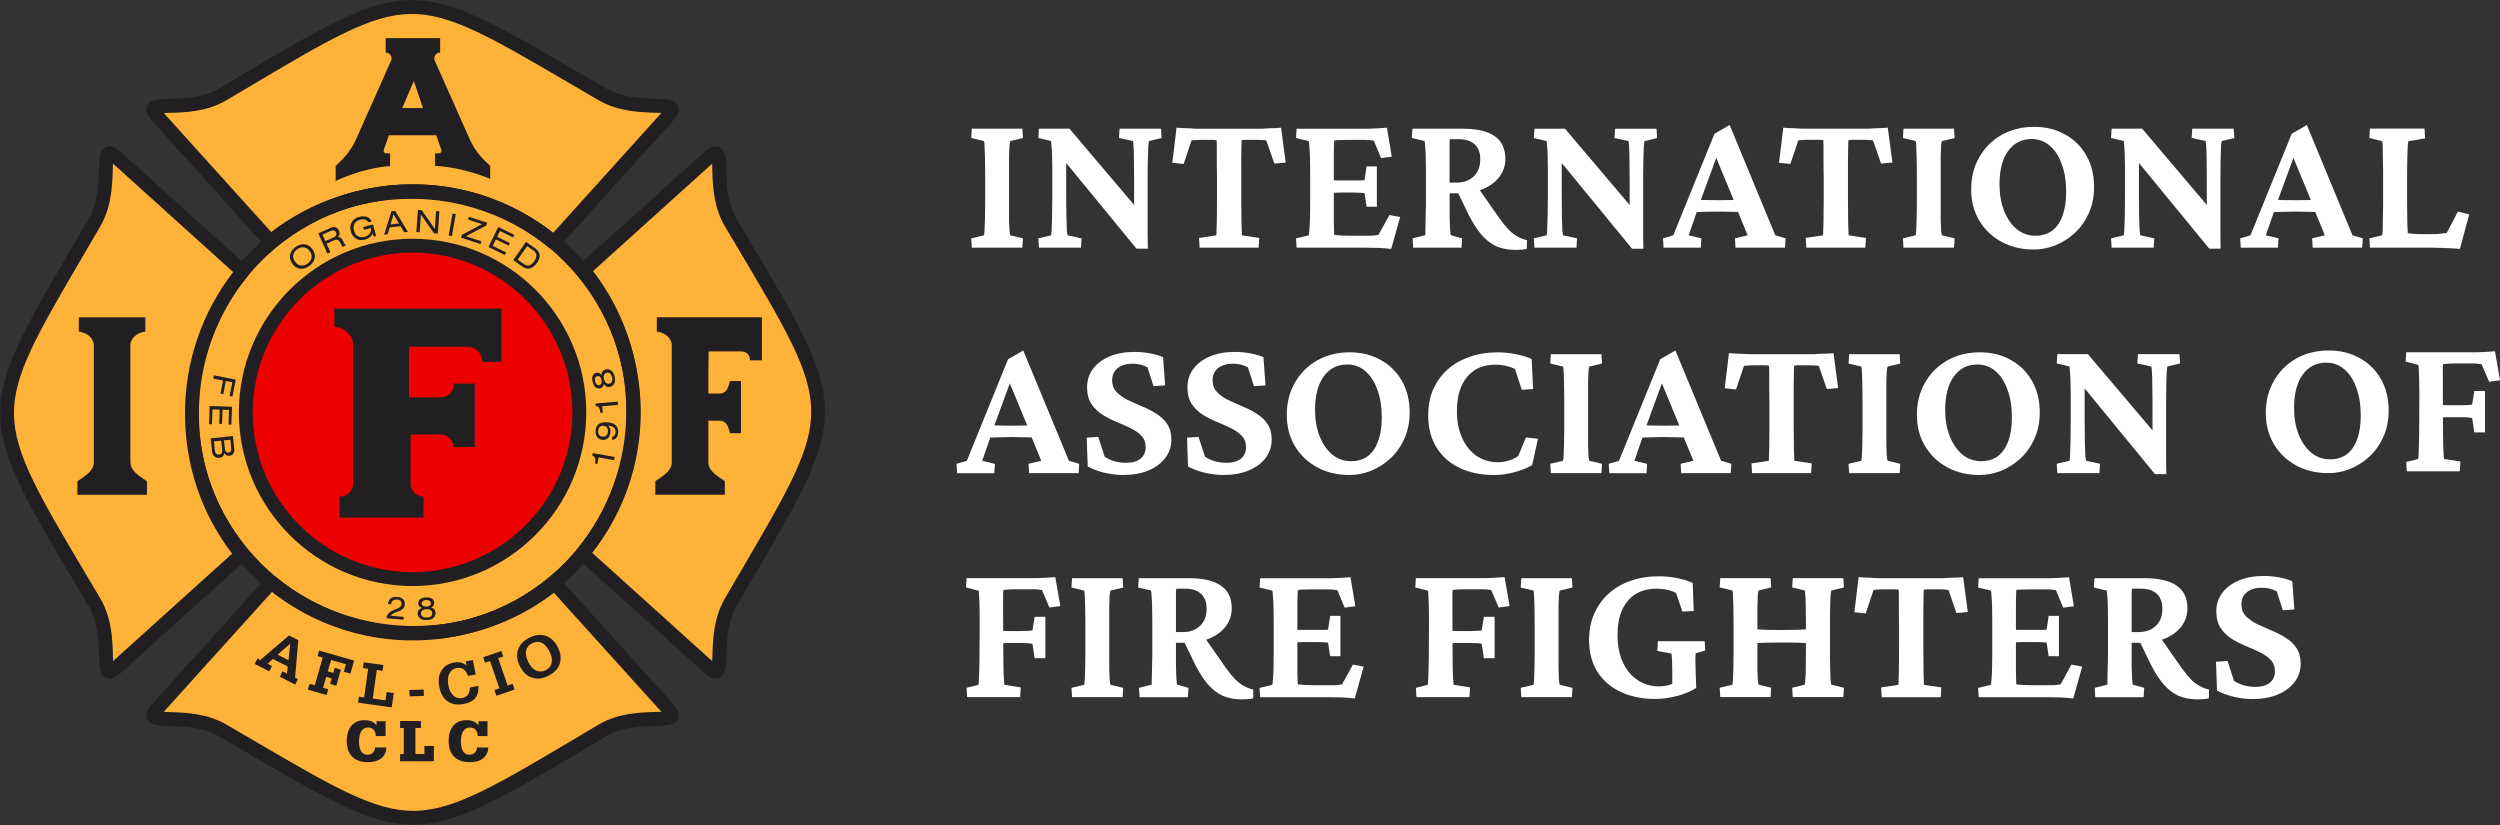 <?xml version="1.0" encoding="UTF-8"?> <svg xmlns="http://www.w3.org/2000/svg" width="100%" viewBox="0 0 200 66" fill="none" aria-hidden="true"><rect x="0" y="0" width="200" height="66" fill="#333333" stroke="none"/><g id="Logo"><g id="Logo_2"><g id="Wordmark"><g id="OF"><path id="Vector" d="M195.424 29.707V29.349C195.437 29.252 195.442 29.182 195.442 29.139C195.562 29.116 195.711 29.102 195.896 29.091C196.078 29.081 196.258 29.074 196.43 29.074H197.852C197.972 29.074 198.082 29.079 198.192 29.091C198.309 29.102 198.421 29.119 198.529 29.139L199.127 30.534L200.001 30.421L199.599 28.1C199.404 28.11 199.172 28.128 198.903 28.15C198.643 28.16 198.381 28.173 198.112 28.183H192.5L192.452 28.929L193.47 29.189C193.483 29.222 193.49 29.339 193.503 29.547C193.515 29.752 193.523 30.028 193.535 30.373C193.545 30.709 193.55 31.097 193.55 31.542L193.535 34.284C193.535 34.737 193.53 35.142 193.518 35.501C193.505 35.846 193.498 36.129 193.485 36.344C193.473 36.549 193.466 36.675 193.453 36.717L192.497 36.96L192.547 37.706H196.782L196.832 36.927L195.524 36.717C195.512 36.675 195.504 36.559 195.492 36.377C195.479 36.194 195.472 35.966 195.459 35.696C195.449 35.415 195.444 35.117 195.444 34.804L195.437 33.388C195.562 33.38 195.694 33.375 195.831 33.375H196.897C197.081 33.375 197.241 33.38 197.381 33.39C197.533 33.4 197.663 33.417 197.77 33.44L197.947 34.592H198.803V31.282H197.947L197.77 32.369C197.705 32.379 197.598 32.391 197.446 32.401C197.293 32.411 197.114 32.416 196.897 32.416H195.831C195.694 32.416 195.562 32.411 195.432 32.404L195.427 31.167V29.707H195.424Z" fill="white"></path><path id="Vector_2" d="M188.782 28.654C188.07 28.243 187.239 28.038 186.291 28.038C185.343 28.038 184.455 28.253 183.689 28.686C182.935 29.119 182.344 29.713 181.912 30.471C181.478 31.217 181.266 32.071 181.266 33.035C181.266 33.999 181.48 34.807 181.912 35.533C182.344 36.257 182.935 36.825 183.689 37.236C184.442 37.646 185.306 37.852 186.276 37.852C186.85 37.852 187.414 37.744 187.973 37.526C188.545 37.298 189.064 36.975 189.525 36.552C189.999 36.119 190.376 35.596 190.658 34.977C190.95 34.349 191.092 33.636 191.092 32.837C191.092 31.886 190.888 31.052 190.481 30.338C190.072 29.613 189.505 29.052 188.784 28.651L188.782 28.654ZM188.57 35.143C188.387 35.661 188.113 36.062 187.746 36.342C187.379 36.612 186.933 36.748 186.404 36.748C185.842 36.748 185.346 36.575 184.916 36.229C184.485 35.874 184.145 35.386 183.898 34.77C183.649 34.154 183.526 33.44 183.526 32.629C183.526 31.505 183.753 30.624 184.205 29.985C184.669 29.337 185.298 29.012 186.097 29.012C186.658 29.012 187.142 29.189 187.551 29.547C187.961 29.893 188.278 30.386 188.505 31.024C188.742 31.653 188.861 32.391 188.861 33.248C188.861 33.984 188.767 34.614 188.57 35.145V35.143Z" fill="white"></path></g><g id="International"><path id="Vector_3" d="M122.158 19.215C121.889 19.15 121.636 19.053 121.399 18.923C121.162 18.792 120.93 18.615 120.703 18.387C120.476 18.149 120.234 17.851 119.977 17.496L118.383 15.215C118.477 15.182 118.575 15.15 118.667 15.112C119.216 14.874 119.648 14.549 119.96 14.138C120.272 13.718 120.429 13.24 120.429 12.711C120.429 11.89 120.142 11.284 119.573 10.894C119.001 10.493 118.133 10.293 116.97 10.293H112.993L112.945 11.039L113.963 11.282C113.986 11.325 114.001 11.455 114.011 11.67C114.033 11.885 114.048 12.173 114.058 12.529C114.068 12.887 114.076 13.297 114.076 13.76V16.357C114.076 16.584 114.071 16.827 114.058 17.087C114.058 17.335 114.053 17.581 114.043 17.819C114.043 18.056 114.038 18.267 114.028 18.452V18.81L113.01 19.07L113.057 19.816H116.923L116.97 19.07L116.049 18.81C116.039 18.702 116.022 18.524 116.002 18.274C115.992 18.014 115.98 17.718 115.97 17.383V15.468H116.661L117.504 17.203C117.839 17.864 118.183 18.397 118.54 18.807C118.907 19.218 119.306 19.521 119.735 19.716C120.177 19.899 120.678 19.992 121.24 19.992C121.389 19.992 121.542 19.987 121.691 19.974C121.844 19.964 121.993 19.942 122.143 19.909L122.161 19.213L122.158 19.215ZM116.531 14.609H115.965V11.364C115.975 11.247 115.987 11.169 115.997 11.137H116.726C117.275 11.137 117.696 11.277 117.986 11.557C118.278 11.828 118.422 12.228 118.422 12.757C118.422 13.32 118.25 13.768 117.906 14.103C117.562 14.439 117.102 14.607 116.531 14.607V14.609Z" fill="white"></path><path id="Vector_4" d="M139.046 16.957L139.812 18.825L138.794 19.068L138.841 19.814H142.802L142.849 19.068L142.025 18.825L138.372 10L137.16 10.698L133.861 18.825L133.037 19.068L133.087 19.814H136.062L136.111 19.068L135.093 18.825L135.737 16.967C135.952 16.96 136.171 16.95 136.403 16.942C136.705 16.932 137.05 16.925 137.439 16.925C137.828 16.925 138.173 16.93 138.475 16.942C138.679 16.95 138.869 16.952 139.049 16.955L139.046 16.957ZM136.289 16.003C136.214 15.998 136.139 15.993 136.069 15.988L137.299 12.629L138.692 15.993C138.649 15.996 138.612 15.998 138.567 16.001C138.265 16.011 137.888 16.016 137.434 16.016C136.98 16.016 136.588 16.011 136.286 16.001L136.289 16.003Z" fill="white"></path><path id="Vector_5" d="M123.808 17.318C123.798 17.751 123.785 18.096 123.775 18.357C123.765 18.605 123.748 18.762 123.725 18.827L122.707 19.07L122.755 19.816H126.118L126.166 19.07L125.05 18.827C125.028 18.762 125.008 18.612 124.985 18.374C124.975 18.126 124.963 17.786 124.953 17.353C124.943 16.92 124.938 16.401 124.938 15.796V13.039L130.565 19.899H131.471C131.471 19.521 131.466 19.143 131.453 18.765V14.173C131.453 13.61 131.458 13.124 131.471 12.714C131.481 12.293 131.493 11.963 131.503 11.725C131.526 11.477 131.541 11.329 131.553 11.287L132.571 11.044L132.521 10.298H129.208L129.16 11.044L130.276 11.287C130.298 11.329 130.313 11.477 130.323 11.725C130.345 11.963 130.355 12.293 130.355 12.714C130.365 13.124 130.373 13.613 130.373 14.173V16.399L125.2 10.298H122.76L122.712 11.044L123.73 11.287C123.74 11.329 123.753 11.45 123.763 11.645C123.785 11.84 123.8 12.093 123.813 12.406C123.823 12.709 123.828 13.049 123.828 13.427V15.796C123.828 16.369 123.823 16.877 123.813 17.32L123.808 17.318Z" fill="white"></path><path id="Vector_6" d="M78.796 17.561C78.786 17.919 78.774 18.204 78.764 18.419C78.754 18.635 78.736 18.77 78.716 18.825L77.698 19.068L77.746 19.814H81.788L81.838 19.068L80.82 18.825C80.798 18.77 80.778 18.635 80.755 18.419C80.745 18.204 80.733 17.921 80.723 17.576V12.531C80.733 12.173 80.745 11.888 80.755 11.672C80.778 11.457 80.798 11.327 80.82 11.284L81.838 11.041L81.788 10.295H77.746L77.698 11.041L78.716 11.284C78.739 11.317 78.754 11.447 78.764 11.672C78.774 11.888 78.786 12.176 78.796 12.531C78.806 12.889 78.814 13.3 78.814 13.763V16.359C78.814 16.802 78.809 17.203 78.796 17.558V17.561Z" fill="white"></path><path id="Vector_7" d="M143.856 11.234C143.975 11.212 144.093 11.202 144.212 11.202C144.33 11.192 144.449 11.184 144.569 11.184H145.522C145.662 11.184 145.777 11.194 145.862 11.217C145.872 11.292 145.879 11.492 145.879 11.818V12.984C145.889 13.427 145.897 13.876 145.897 14.331V16.066C145.897 16.695 145.892 17.255 145.879 17.753C145.869 18.252 145.857 18.607 145.847 18.825L144.457 19.035L144.504 19.814H149.226L149.275 19.035L147.886 18.825C147.876 18.61 147.863 18.252 147.853 17.753C147.843 17.255 147.838 16.695 147.838 16.066V12.984C147.848 12.531 147.853 12.141 147.853 11.818C147.863 11.492 147.868 11.294 147.868 11.217C147.955 11.194 148.068 11.184 148.207 11.184H149.146C149.265 11.184 149.378 11.189 149.485 11.202C149.605 11.202 149.722 11.212 149.842 11.234L150.488 13.084L151.394 13.004L151.022 10.213C150.902 10.223 150.758 10.236 150.585 10.245C150.413 10.245 150.231 10.251 150.036 10.263C149.842 10.273 149.655 10.286 149.47 10.296H144.215C144.033 10.286 143.843 10.273 143.648 10.263C143.454 10.253 143.272 10.245 143.099 10.245C142.927 10.236 142.783 10.223 142.663 10.213L142.323 13.019L143.229 13.117L143.861 11.234H143.856Z" fill="white"></path><path id="Vector_8" d="M153.33 17.561C153.321 17.919 153.308 18.204 153.298 18.419C153.288 18.635 153.271 18.77 153.251 18.825L152.233 19.068L152.28 19.814H156.322L156.372 19.068L155.354 18.825C155.332 18.77 155.312 18.635 155.289 18.419C155.279 18.204 155.267 17.921 155.257 17.576V12.531C155.267 12.173 155.279 11.888 155.289 11.672C155.312 11.457 155.332 11.327 155.354 11.284L156.372 11.041L156.322 10.295H152.28L152.233 11.041L153.251 11.284C153.273 11.317 153.288 11.447 153.298 11.672C153.308 11.888 153.321 12.176 153.33 12.531C153.34 12.889 153.348 13.3 153.348 13.763V16.359C153.348 16.802 153.343 17.203 153.33 17.558V17.561Z" fill="white"></path><path id="Vector_9" d="M110.276 18.792C110.201 18.802 110.124 18.815 110.049 18.825C109.974 18.835 109.867 18.847 109.727 18.857H108.03C107.738 18.857 107.496 18.852 107.304 18.842C107.109 18.832 106.922 18.815 106.738 18.792C106.738 18.707 106.733 18.577 106.72 18.404C106.72 18.221 106.715 18.004 106.705 17.756V15.428C106.738 15.428 106.768 15.423 106.802 15.42C106.975 15.41 107.147 15.405 107.319 15.405H108.29C108.494 15.405 108.671 15.41 108.824 15.42C108.973 15.43 109.088 15.443 109.163 15.453L109.325 16.539H110.149V13.312H109.325L109.163 14.416C109.088 14.416 108.973 14.421 108.824 14.434H106.802C106.768 14.434 106.738 14.429 106.705 14.426V12.293C106.715 12.023 106.72 11.795 106.72 11.612C106.73 11.43 106.738 11.304 106.738 11.239C106.867 11.217 107.017 11.207 107.189 11.207C107.374 11.197 107.566 11.189 107.771 11.189H109.193C109.323 11.189 109.44 11.194 109.547 11.207C109.655 11.217 109.774 11.234 109.904 11.254L110.486 12.649L111.342 12.536L110.955 10.215C110.76 10.225 110.528 10.243 110.259 10.265C109.999 10.275 109.737 10.288 109.468 10.298H103.728L103.681 11.044L104.699 11.287C104.721 11.329 104.736 11.46 104.746 11.675C104.769 11.89 104.784 12.178 104.796 12.534C104.806 12.892 104.814 13.302 104.814 13.765V16.361C104.814 16.817 104.809 17.22 104.796 17.578C104.786 17.924 104.769 18.206 104.746 18.422C104.736 18.637 104.719 18.772 104.699 18.827L103.681 19.07L103.728 19.816H109.29C109.592 19.816 109.927 19.821 110.293 19.831C110.67 19.854 111.005 19.879 111.297 19.911L112.008 17.365L111.152 17.203L110.278 18.792H110.276Z" fill="white"></path><path id="Vector_10" d="M99.297 12.987C99.307 12.534 99.312 12.143 99.312 11.82C99.322 11.495 99.33 11.297 99.33 11.219C99.415 11.197 99.529 11.187 99.669 11.187H100.607C100.727 11.187 100.84 11.192 100.947 11.204C101.067 11.204 101.184 11.214 101.304 11.237L101.95 13.087L102.856 13.007L102.484 10.215C102.364 10.225 102.219 10.238 102.047 10.248C101.875 10.248 101.69 10.253 101.498 10.265C101.304 10.275 101.116 10.288 100.932 10.298H95.677C95.495 10.288 95.305 10.275 95.11 10.265C94.915 10.255 94.733 10.248 94.561 10.248C94.389 10.238 94.242 10.225 94.124 10.215L93.785 13.022L94.691 13.119L95.322 11.237C95.442 11.214 95.559 11.204 95.679 11.204C95.796 11.194 95.916 11.187 96.034 11.187H96.987C97.126 11.187 97.241 11.197 97.326 11.219C97.336 11.294 97.344 11.495 97.344 11.82V12.987C97.353 13.43 97.359 13.878 97.359 14.334V16.069C97.359 16.697 97.353 17.258 97.344 17.756C97.334 18.254 97.321 18.61 97.311 18.827L95.921 19.038L95.971 19.816H100.692L100.74 19.038L99.35 18.827C99.34 18.612 99.327 18.254 99.317 17.756C99.307 17.258 99.302 16.697 99.302 16.069V12.987H99.297Z" fill="white"></path><path id="Vector_11" d="M91.811 18.76V14.168C91.811 13.605 91.816 13.119 91.829 12.709C91.839 12.288 91.849 11.958 91.861 11.72C91.884 11.472 91.898 11.324 91.909 11.282L92.927 11.039L92.879 10.293H89.565L89.518 11.039L90.633 11.282C90.656 11.324 90.671 11.472 90.681 11.72C90.703 11.958 90.713 12.288 90.713 12.709C90.723 13.119 90.728 13.608 90.728 14.168V16.394L85.555 10.293H83.115L83.067 11.039L84.086 11.282C84.096 11.324 84.108 11.445 84.118 11.64C84.141 11.835 84.156 12.088 84.165 12.401C84.175 12.704 84.183 13.044 84.183 13.422V15.791C84.183 16.364 84.178 16.872 84.165 17.315C84.156 17.748 84.143 18.094 84.133 18.354C84.123 18.602 84.106 18.76 84.086 18.825L83.067 19.068L83.115 19.814H86.479L86.526 19.068L85.411 18.825C85.388 18.76 85.368 18.61 85.346 18.372C85.336 18.124 85.323 17.783 85.313 17.35C85.303 16.917 85.296 16.399 85.296 15.793V13.037L90.923 19.896H91.829C91.829 19.518 91.824 19.14 91.811 18.762V18.76Z" fill="white"></path><path id="Vector_12" d="M195.738 18.632C195.599 18.654 195.436 18.674 195.254 18.697C195.082 18.72 194.865 18.73 194.608 18.73H193.849C193.58 18.73 193.348 18.725 193.153 18.712C192.971 18.702 192.791 18.68 192.619 18.647C192.609 18.517 192.597 18.259 192.587 17.868C192.577 17.468 192.569 16.965 192.569 16.359V13.763C192.569 13.287 192.574 12.871 192.587 12.513C192.597 12.155 192.609 11.875 192.619 11.67C192.642 11.454 192.657 11.329 192.666 11.297L194.009 11.069L193.962 10.29H189.597L189.55 11.036L190.568 11.297C190.59 11.339 190.605 11.475 190.615 11.702C190.625 11.93 190.63 12.22 190.63 12.579C190.64 12.924 190.648 13.319 190.648 13.763V16.359C190.648 16.779 190.643 17.17 190.63 17.528C190.63 17.883 190.625 18.176 190.615 18.404C190.605 18.632 190.588 18.772 190.568 18.825L189.55 19.068L189.597 19.814H194.578C194.75 19.814 194.96 19.819 195.209 19.829C195.469 19.839 195.738 19.851 196.018 19.861C196.297 19.871 196.557 19.889 196.794 19.909L197.537 17.152L196.632 16.925L195.743 18.627L195.738 18.632Z" fill="white"></path><path id="Vector_13" d="M178.745 11.039L178.695 10.293H175.381L175.333 11.039L176.449 11.282C176.471 11.324 176.486 11.472 176.496 11.72C176.519 11.958 176.529 12.288 176.529 12.709C176.539 13.119 176.544 13.608 176.544 14.168V16.394L171.371 10.293H168.93L168.883 11.039L169.901 11.282C169.911 11.324 169.924 11.445 169.933 11.64C169.956 11.835 169.971 12.088 169.981 12.401C169.991 12.704 169.998 13.044 169.998 13.422V15.791C169.998 16.364 169.993 16.872 169.981 17.315C169.971 17.748 169.958 18.094 169.948 18.354C169.938 18.602 169.921 18.76 169.901 18.825L168.883 19.068L168.93 19.814H172.294L172.344 19.068L171.229 18.825C171.206 18.76 171.186 18.61 171.164 18.372C171.154 18.124 171.141 17.783 171.131 17.35C171.121 16.917 171.116 16.399 171.116 15.793V13.037L176.743 19.896H177.649C177.649 19.518 177.644 19.14 177.634 18.762V14.171C177.634 13.608 177.639 13.122 177.649 12.711C177.659 12.291 177.672 11.96 177.682 11.723C177.704 11.475 177.719 11.327 177.729 11.284L178.747 11.041L178.745 11.039Z" fill="white"></path><path id="Vector_14" d="M165.213 10.764C164.502 10.353 163.671 10.148 162.723 10.148C161.774 10.148 160.886 10.363 160.12 10.796C159.366 11.229 158.772 11.823 158.341 12.581C157.909 13.327 157.694 14.181 157.694 15.145C157.694 16.109 157.909 16.917 158.341 17.643C158.772 18.367 159.364 18.935 160.12 19.346C160.874 19.756 161.737 19.962 162.708 19.962C163.279 19.962 163.845 19.854 164.404 19.636C164.976 19.408 165.492 19.085 165.957 18.662C166.431 18.229 166.807 17.706 167.089 17.088C167.379 16.459 167.526 15.746 167.526 14.947C167.526 13.996 167.322 13.162 166.912 12.449C166.503 11.723 165.937 11.162 165.215 10.761L165.213 10.764ZM165.003 17.253C164.821 17.771 164.544 18.172 164.18 18.452C163.813 18.722 163.366 18.858 162.837 18.858C162.278 18.858 161.782 18.685 161.35 18.339C160.918 17.984 160.579 17.496 160.332 16.88C160.085 16.264 159.96 15.55 159.96 14.739C159.96 13.615 160.187 12.734 160.639 12.096C161.103 11.447 161.732 11.122 162.53 11.122C163.092 11.122 163.576 11.3 163.985 11.658C164.394 12.003 164.714 12.496 164.938 13.135C165.176 13.763 165.295 14.502 165.295 15.358C165.295 16.094 165.198 16.725 165.003 17.255V17.253Z" fill="white"></path><path id="Vector_15" d="M184.549 10.002L183.336 10.701L180.037 18.827L179.214 19.07L179.261 19.816H182.236L182.283 19.07L181.265 18.827L181.909 16.97C182.124 16.962 182.343 16.952 182.575 16.945C182.877 16.935 183.222 16.927 183.611 16.927C184 16.927 184.344 16.932 184.646 16.945C184.851 16.952 185.041 16.955 185.22 16.957L185.986 18.825L184.968 19.068L185.016 19.814H188.976L189.023 19.068L188.2 18.825L184.547 10L184.549 10.002ZM184.744 16.003C184.442 16.013 184.065 16.018 183.611 16.018C183.157 16.018 182.765 16.013 182.463 16.003C182.388 15.998 182.313 15.993 182.243 15.988L183.474 12.629L184.866 15.996C184.824 15.998 184.784 16.001 184.741 16.003H184.744Z" fill="white"></path></g><g id="Fire Fighters"><path id="Vector_16" d="M136.418 52.042L136.371 51.296H132.635L132.585 52.075L133.718 52.285C133.74 52.425 133.755 52.63 133.765 52.901C133.775 53.161 133.783 53.427 133.783 53.694V54.703C133.666 54.756 133.541 54.799 133.411 54.831C133.152 54.886 132.919 54.911 132.715 54.911C132.101 54.911 131.54 54.748 131.033 54.426C130.536 54.1 130.137 53.632 129.838 53.014C129.546 52.385 129.401 51.642 129.401 50.776C129.401 50.052 129.513 49.414 129.74 48.86C129.977 48.309 130.329 47.876 130.791 47.563C131.265 47.251 131.851 47.093 132.553 47.093C132.79 47.093 133.049 47.12 133.329 47.173C133.621 47.225 133.873 47.318 134.09 47.448L134.591 48.925L135.497 48.878L135.417 46.64C135.083 46.477 134.669 46.347 134.172 46.249C133.676 46.151 133.191 46.104 132.717 46.104C131.876 46.104 131.11 46.229 130.422 46.477C129.743 46.715 129.154 47.06 128.66 47.516C128.176 47.959 127.799 48.495 127.529 49.121C127.26 49.736 127.125 50.425 127.125 51.181C127.125 52.197 127.352 53.056 127.804 53.76C128.256 54.463 128.882 54.999 129.68 55.364C130.479 55.732 131.382 55.915 132.398 55.915C132.969 55.915 133.546 55.84 134.127 55.687C134.721 55.537 135.243 55.319 135.697 55.039C135.687 54.693 135.674 54.401 135.664 54.163C135.654 53.915 135.647 53.682 135.647 53.464C135.647 53.194 135.642 52.946 135.632 52.718C135.632 52.49 135.637 52.34 135.647 52.265L136.423 52.037L136.418 52.042Z" fill="white"></path><path id="Vector_17" d="M146.412 48.522C146.422 48.164 146.434 47.873 146.444 47.646C146.467 47.418 146.487 47.283 146.509 47.24L147.512 46.997L147.465 46.251H143.422L143.375 46.997L144.378 47.24C144.4 47.283 144.415 47.413 144.425 47.628C144.448 47.843 144.458 48.131 144.458 48.487C144.468 48.832 144.473 49.243 144.473 49.719V50.349C144.296 50.364 144.099 50.377 143.874 50.382C143.53 50.392 143.088 50.4 142.549 50.4C142.01 50.4 141.558 50.395 141.191 50.382C140.967 50.374 140.77 50.364 140.593 50.349V48.484C140.603 48.126 140.615 47.841 140.625 47.626C140.647 47.41 140.667 47.28 140.69 47.238L141.693 46.995L141.646 46.249H137.621L137.571 46.995L138.589 47.238C138.611 47.27 138.626 47.4 138.636 47.626C138.646 47.841 138.659 48.129 138.669 48.484C138.679 48.84 138.686 49.253 138.686 49.716V52.312C138.686 52.755 138.681 53.156 138.669 53.511C138.659 53.869 138.646 54.155 138.636 54.37C138.626 54.585 138.609 54.721 138.589 54.776L137.571 55.019L137.621 55.765H141.646L141.693 55.019L140.69 54.776C140.667 54.721 140.647 54.585 140.625 54.37C140.615 54.155 140.603 53.872 140.593 53.526V51.444C140.76 51.434 140.947 51.423 141.159 51.419C141.516 51.408 141.977 51.401 142.549 51.401C143.12 51.401 143.562 51.406 143.906 51.419C144.118 51.426 144.306 51.434 144.473 51.444V52.31C144.473 52.765 144.468 53.168 144.458 53.526C144.458 53.872 144.448 54.155 144.425 54.37C144.415 54.585 144.398 54.721 144.378 54.776L143.375 55.019L143.422 55.765H147.465L147.512 55.019L146.509 54.776C146.487 54.721 146.467 54.58 146.444 54.355C146.434 54.127 146.422 53.837 146.412 53.479C146.402 53.121 146.397 52.733 146.397 52.31V49.714C146.397 49.27 146.402 48.87 146.412 48.512V48.522Z" fill="white"></path><path id="Vector_18" d="M119.67 46.219C119.41 46.229 119.148 46.242 118.879 46.252H113.269L113.222 46.998L114.24 47.258C114.25 47.291 114.262 47.408 114.272 47.616C114.282 47.821 114.295 48.097 114.305 48.442C114.315 48.778 114.32 49.166 114.32 49.609L114.305 52.35C114.305 52.803 114.3 53.209 114.287 53.567C114.277 53.912 114.265 54.195 114.255 54.41C114.245 54.616 114.232 54.741 114.222 54.783L113.269 55.026L113.317 55.772H117.554L117.601 54.994L116.291 54.783C116.281 54.741 116.269 54.626 116.259 54.443C116.249 54.26 116.236 54.032 116.226 53.762C116.216 53.482 116.211 53.184 116.211 52.871L116.204 51.454C116.329 51.446 116.458 51.441 116.598 51.441H117.666C117.848 51.441 118.01 51.446 118.15 51.456C118.302 51.466 118.43 51.484 118.537 51.504L118.714 52.656H119.57V49.346H118.714L118.537 50.432C118.472 50.443 118.365 50.455 118.215 50.465C118.065 50.475 117.881 50.483 117.666 50.483H116.598C116.461 50.483 116.329 50.477 116.199 50.47L116.194 49.233V47.416C116.204 47.318 116.211 47.248 116.211 47.206C116.329 47.183 116.481 47.168 116.663 47.155C116.845 47.145 117.025 47.14 117.197 47.14H118.619C118.737 47.14 118.851 47.145 118.959 47.155C119.076 47.165 119.191 47.183 119.298 47.206L119.897 48.6L120.77 48.487L120.366 46.166C120.171 46.176 119.939 46.194 119.67 46.217V46.219Z" fill="white"></path><path id="Vector_19" d="M88.739 49.724V48.492C88.749 48.135 88.762 47.849 88.772 47.634C88.794 47.419 88.814 47.288 88.837 47.246L89.855 47.003L89.807 46.257H85.765L85.715 47.003L86.733 47.246C86.755 47.278 86.77 47.408 86.781 47.634C86.79 47.849 86.803 48.137 86.813 48.492C86.823 48.848 86.83 49.261 86.83 49.724V52.32C86.83 52.763 86.825 53.164 86.813 53.52C86.803 53.877 86.79 54.163 86.781 54.378C86.77 54.593 86.753 54.729 86.733 54.784L85.715 55.027L85.765 55.773H89.807L89.855 55.027L88.837 54.784C88.814 54.729 88.794 54.593 88.772 54.378C88.762 54.163 88.749 53.88 88.739 53.535V49.722V49.724Z" fill="white"></path><path id="Vector_20" d="M83.729 46.219C83.469 46.229 83.205 46.242 82.938 46.252H77.328L77.278 46.998L78.296 47.258C78.306 47.291 78.319 47.408 78.329 47.616C78.339 47.821 78.351 48.097 78.361 48.442C78.371 48.778 78.376 49.166 78.376 49.609L78.361 52.35C78.361 52.803 78.356 53.209 78.344 53.567C78.334 53.912 78.322 54.195 78.311 54.41C78.302 54.616 78.289 54.741 78.279 54.783L77.326 55.026L77.373 55.772H81.61L81.66 54.994L80.35 54.783C80.34 54.741 80.328 54.626 80.318 54.443C80.308 54.26 80.295 54.032 80.285 53.762C80.275 53.482 80.27 53.184 80.27 52.871L80.263 51.454C80.388 51.446 80.517 51.441 80.657 51.441H81.725C81.907 51.441 82.07 51.446 82.209 51.456C82.359 51.466 82.489 51.484 82.596 51.504L82.773 52.656H83.629V49.346H82.773L82.596 50.432C82.531 50.443 82.424 50.455 82.272 50.465C82.122 50.475 81.937 50.483 81.723 50.483H80.655C80.517 50.483 80.388 50.477 80.255 50.47L80.25 49.233V47.416C80.26 47.318 80.268 47.248 80.268 47.206C80.385 47.183 80.537 47.168 80.719 47.155C80.902 47.145 81.081 47.14 81.254 47.14H82.676C82.796 47.14 82.908 47.145 83.015 47.155C83.135 47.165 83.247 47.183 83.355 47.206L83.954 48.6L84.827 48.487L84.423 46.166C84.228 46.176 83.996 46.194 83.726 46.217L83.729 46.219Z" fill="white"></path><path id="Vector_21" d="M107.365 54.751C107.29 54.761 107.215 54.773 107.138 54.783C107.063 54.793 106.956 54.806 106.813 54.816H105.117C104.825 54.816 104.583 54.811 104.391 54.801C104.196 54.791 104.009 54.773 103.824 54.751C103.824 54.663 103.819 54.535 103.807 54.363C103.807 54.18 103.802 53.962 103.789 53.714V51.386C103.822 51.386 103.852 51.381 103.886 51.379C104.059 51.368 104.231 51.364 104.403 51.364H105.374C105.578 51.364 105.755 51.368 105.908 51.379C106.06 51.389 106.172 51.401 106.247 51.411L106.409 52.498H107.233V49.271H106.409L106.247 50.375C106.172 50.375 106.057 50.38 105.908 50.392H103.886C103.852 50.392 103.822 50.387 103.789 50.385V48.252C103.799 47.981 103.807 47.754 103.807 47.571C103.817 47.388 103.824 47.263 103.824 47.198C103.954 47.175 104.104 47.165 104.276 47.165C104.458 47.155 104.653 47.15 104.857 47.15H106.279C106.409 47.15 106.527 47.155 106.634 47.165C106.741 47.175 106.861 47.193 106.991 47.215L107.572 48.61L108.428 48.497L108.039 46.176C107.844 46.186 107.612 46.204 107.343 46.226C107.083 46.236 106.818 46.249 106.551 46.259H100.812L100.765 47.005L101.783 47.248C101.805 47.29 101.82 47.42 101.83 47.636C101.853 47.851 101.868 48.139 101.88 48.495C101.89 48.85 101.895 49.263 101.895 49.726V52.322C101.895 52.778 101.89 53.181 101.88 53.539C101.87 53.885 101.853 54.167 101.83 54.383C101.82 54.598 101.803 54.733 101.783 54.788L100.765 55.031L100.812 55.777H106.374C106.676 55.777 107.011 55.782 107.377 55.795C107.754 55.817 108.089 55.845 108.381 55.875L109.092 53.329L108.236 53.166L107.362 54.756L107.365 54.751Z" fill="white"></path><path id="Vector_22" d="M156.613 46.204C156.441 46.204 156.256 46.209 156.064 46.221C155.869 46.231 155.682 46.244 155.497 46.254H150.242C150.06 46.244 149.87 46.231 149.676 46.221C149.481 46.211 149.299 46.204 149.127 46.204C148.954 46.194 148.81 46.181 148.69 46.171L148.351 48.977L149.256 49.075L149.888 47.193C150.007 47.17 150.125 47.16 150.245 47.16C150.364 47.15 150.482 47.145 150.599 47.145H151.552C151.692 47.145 151.807 47.155 151.891 47.178C151.901 47.253 151.909 47.453 151.909 47.778V48.945C151.919 49.388 151.924 49.836 151.924 50.292V52.027C151.924 52.653 151.919 53.216 151.909 53.714C151.899 54.212 151.886 54.568 151.877 54.786L150.487 54.996L150.537 55.775H155.258L155.305 54.996L153.915 54.786C153.905 54.57 153.893 54.212 153.883 53.714C153.873 53.216 153.868 52.655 153.868 52.027V48.945C153.878 48.492 153.883 48.101 153.883 47.778C153.893 47.453 153.9 47.255 153.9 47.178C153.985 47.155 154.1 47.145 154.24 47.145H155.178C155.295 47.145 155.41 47.15 155.517 47.16C155.635 47.16 155.754 47.17 155.872 47.193L156.518 49.043L157.424 48.962L157.052 46.174C156.935 46.184 156.787 46.196 156.615 46.206L156.613 46.204Z" fill="white"></path><path id="Vector_23" d="M98.813 54.348C98.586 54.11 98.344 53.812 98.087 53.456L96.492 51.176C96.587 51.143 96.684 51.111 96.777 51.073C97.326 50.835 97.757 50.51 98.069 50.099C98.381 49.679 98.538 49.2 98.538 48.672C98.538 47.851 98.254 47.245 97.683 46.855C97.111 46.454 96.243 46.254 95.08 46.254H91.102L91.055 47L92.073 47.243C92.096 47.285 92.111 47.416 92.123 47.631C92.145 47.846 92.16 48.134 92.17 48.489C92.18 48.845 92.185 49.258 92.185 49.721V52.317C92.185 52.545 92.18 52.788 92.17 53.048C92.17 53.296 92.165 53.542 92.155 53.777C92.155 54.015 92.15 54.225 92.138 54.41V54.768L91.12 55.029L91.167 55.775H95.03L95.077 55.029L94.157 54.768C94.147 54.661 94.129 54.483 94.109 54.233C94.099 53.972 94.087 53.677 94.077 53.341V51.426H94.768L95.611 53.161C95.946 53.822 96.29 54.355 96.647 54.766C97.014 55.176 97.413 55.479 97.842 55.675C98.284 55.857 98.785 55.95 99.347 55.95C99.499 55.95 99.649 55.945 99.799 55.932C99.948 55.922 100.101 55.9 100.25 55.867L100.265 55.169C99.996 55.104 99.744 55.006 99.507 54.876C99.27 54.746 99.037 54.568 98.811 54.34L98.813 54.348ZM94.641 50.567H94.074V47.323C94.084 47.205 94.097 47.128 94.107 47.095H94.833C95.382 47.095 95.804 47.235 96.093 47.516C96.385 47.786 96.53 48.187 96.53 48.715C96.53 49.278 96.358 49.726 96.013 50.062C95.669 50.397 95.21 50.565 94.638 50.565L94.641 50.567Z" fill="white"></path><path id="Vector_24" d="M124.682 49.724V48.492C124.692 48.134 124.704 47.849 124.714 47.633C124.737 47.418 124.757 47.288 124.779 47.245L125.797 47.003L125.75 46.257H121.707L121.657 47.003L122.676 47.245C122.698 47.278 122.713 47.408 122.725 47.633C122.735 47.849 122.748 48.137 122.758 48.492C122.768 48.848 122.773 49.261 122.773 49.724V52.32C122.773 52.763 122.768 53.164 122.758 53.519C122.748 53.877 122.735 54.163 122.725 54.378C122.716 54.593 122.698 54.728 122.676 54.783L121.657 55.026L121.707 55.772H125.75L125.797 55.026L124.779 54.783C124.757 54.728 124.737 54.593 124.714 54.378C124.704 54.163 124.692 53.88 124.682 53.534V49.721V49.724Z" fill="white"></path><path id="Vector_25" d="M175.271 54.348C175.044 54.11 174.802 53.812 174.543 53.456L172.948 51.176C173.043 51.143 173.14 51.111 173.232 51.073C173.781 50.835 174.213 50.51 174.525 50.099C174.837 49.679 174.994 49.2 174.994 48.672C174.994 47.851 174.71 47.245 174.138 46.855C173.567 46.454 172.698 46.254 171.536 46.254H167.558L167.511 47L168.529 47.243C168.551 47.285 168.566 47.416 168.579 47.631C168.601 47.846 168.616 48.134 168.626 48.489C168.636 48.845 168.641 49.258 168.641 49.721V52.317C168.641 52.545 168.636 52.788 168.626 53.048C168.626 53.296 168.621 53.542 168.609 53.777C168.609 54.015 168.604 54.225 168.594 54.41V54.768L167.576 55.029L167.623 55.775H171.488L171.536 55.029L170.615 54.768C170.605 54.661 170.587 54.483 170.565 54.233C170.555 53.972 170.542 53.677 170.532 53.341V51.426H171.224L172.067 53.161C172.402 53.822 172.746 54.355 173.103 54.766C173.47 55.176 173.869 55.479 174.298 55.675C174.74 55.857 175.241 55.95 175.803 55.95C175.952 55.95 176.105 55.945 176.254 55.932C176.404 55.922 176.556 55.9 176.706 55.867L176.721 55.169C176.451 55.104 176.199 55.006 175.96 54.876C175.723 54.746 175.491 54.568 175.264 54.34L175.271 54.348ZM171.099 50.567H170.532V47.323C170.542 47.205 170.555 47.128 170.565 47.095H171.294C171.843 47.095 172.264 47.235 172.554 47.516C172.846 47.786 172.99 48.187 172.99 48.715C172.99 49.278 172.818 49.726 172.474 50.062C172.13 50.397 171.67 50.565 171.099 50.565V50.567Z" fill="white"></path><path id="Vector_26" d="M182.821 51.006C182.464 50.778 182.082 50.585 181.673 50.422C181.274 50.249 180.892 50.077 180.525 49.904C180.171 49.721 179.879 49.508 179.652 49.271C179.425 49.023 179.313 48.715 179.313 48.347C179.313 47.936 179.457 47.611 179.749 47.373C180.051 47.135 180.445 47.017 180.93 47.017C181.381 47.017 181.785 47.115 182.142 47.31L182.626 48.82L183.547 48.755L183.385 46.499C183.19 46.412 182.966 46.337 182.706 46.271C182.447 46.206 182.177 46.159 181.898 46.126C181.618 46.094 181.349 46.076 181.089 46.076C180.346 46.076 179.689 46.196 179.118 46.434C178.547 46.672 178.1 47.008 177.775 47.441C177.464 47.861 177.306 48.354 177.306 48.918C177.306 49.448 177.419 49.886 177.646 50.232C177.873 50.578 178.162 50.865 178.519 51.091C178.876 51.319 179.253 51.511 179.652 51.674C180.051 51.837 180.428 52.004 180.785 52.177C181.139 52.35 181.431 52.555 181.658 52.793C181.885 53.031 181.998 53.339 181.998 53.717C181.998 54.095 181.858 54.398 181.578 54.626C181.309 54.841 180.922 54.951 180.416 54.951C180.136 54.951 179.844 54.913 179.542 54.838C179.24 54.751 178.966 54.628 178.719 54.465L178.202 52.876L177.281 52.941L177.361 55.244C177.728 55.449 178.175 55.617 178.704 55.747C179.233 55.865 179.727 55.925 180.191 55.925C180.957 55.925 181.631 55.805 182.212 55.567C182.794 55.319 183.248 54.984 183.57 54.56C183.894 54.127 184.054 53.642 184.054 53.101C184.054 52.593 183.941 52.172 183.714 51.837C183.487 51.501 183.193 51.226 182.826 51.011L182.821 51.006Z" fill="white"></path><path id="Vector_27" d="M164.843 54.751C164.769 54.761 164.694 54.773 164.616 54.783C164.541 54.793 164.434 54.806 164.294 54.816H162.598C162.306 54.816 162.064 54.811 161.871 54.801C161.677 54.791 161.49 54.773 161.305 54.751C161.305 54.663 161.3 54.535 161.288 54.363C161.288 54.18 161.283 53.962 161.273 53.714V51.386C161.305 51.386 161.335 51.381 161.37 51.379C161.542 51.368 161.714 51.364 161.886 51.364H162.857C163.062 51.364 163.239 51.368 163.391 51.379C163.541 51.389 163.656 51.401 163.73 51.411L163.893 52.498H164.716V49.271H163.893L163.73 50.375C163.656 50.375 163.541 50.38 163.391 50.392H161.37C161.335 50.392 161.305 50.387 161.273 50.385V48.252C161.283 47.981 161.288 47.754 161.288 47.571C161.297 47.388 161.305 47.263 161.305 47.198C161.435 47.175 161.584 47.165 161.757 47.165C161.939 47.155 162.133 47.15 162.338 47.15H163.76C163.89 47.15 164.007 47.155 164.117 47.165C164.225 47.175 164.344 47.193 164.474 47.215L165.055 48.61L165.911 48.497L165.522 46.176C165.327 46.186 165.095 46.204 164.826 46.226C164.566 46.236 164.302 46.249 164.035 46.259H158.296L158.248 47.005L159.266 47.248C159.289 47.29 159.304 47.42 159.316 47.636C159.339 47.851 159.354 48.139 159.366 48.495C159.376 48.85 159.381 49.263 159.381 49.726V52.322C159.381 52.778 159.376 53.181 159.366 53.539C159.356 53.885 159.339 54.167 159.316 54.383C159.306 54.598 159.289 54.733 159.266 54.788L158.248 55.031L158.296 55.777H163.858C164.16 55.777 164.494 55.782 164.861 55.795C165.238 55.817 165.572 55.845 165.864 55.875L166.575 53.329L165.719 53.166L164.846 54.756L164.843 54.751Z" fill="white"></path></g><g id="Association"><path id="Vector_28" d="M134.03 28.04L132.817 28.738L129.521 36.865L128.698 37.108L128.747 37.854H131.722L131.772 37.108L130.751 36.865L131.395 35.007C131.61 35 131.829 34.99 132.061 34.982C132.363 34.972 132.708 34.965 133.094 34.965C133.481 34.965 133.828 34.97 134.13 34.982C134.335 34.99 134.522 34.992 134.704 34.995L135.47 36.862L134.452 37.105L134.499 37.851H138.459L138.509 37.105L137.686 36.862L134.033 28.038L134.03 28.04ZM134.222 34.041C133.923 34.051 133.543 34.056 133.089 34.056C132.635 34.056 132.243 34.051 131.941 34.041C131.867 34.036 131.792 34.031 131.722 34.026L132.952 30.666L134.344 34.033C134.302 34.036 134.262 34.038 134.22 34.041H134.222Z" fill="white"></path><path id="Vector_29" d="M146.237 28.284C146.065 28.284 145.881 28.288 145.688 28.301C145.496 28.311 145.307 28.323 145.122 28.334H139.869C139.685 28.323 139.497 28.311 139.303 28.301C139.108 28.291 138.926 28.284 138.751 28.284C138.579 28.273 138.434 28.261 138.317 28.251L137.978 31.057L138.884 31.155L139.515 29.272C139.635 29.25 139.752 29.24 139.872 29.24C139.989 29.23 140.106 29.222 140.226 29.222H141.182C141.322 29.222 141.436 29.232 141.521 29.255C141.531 29.33 141.539 29.53 141.539 29.856V31.022C141.549 31.465 141.554 31.913 141.554 32.369V34.104C141.554 34.733 141.546 35.293 141.539 35.791C141.526 36.29 141.516 36.645 141.506 36.863L140.116 37.073L140.166 37.852H144.885L144.935 37.073L143.545 36.863C143.532 36.648 143.522 36.29 143.512 35.791C143.5 35.293 143.495 34.733 143.495 34.104V31.022C143.505 30.569 143.512 30.179 143.512 29.856C143.522 29.53 143.53 29.332 143.53 29.255C143.617 29.232 143.727 29.222 143.869 29.222H144.805C144.925 29.222 145.037 29.227 145.144 29.24C145.264 29.24 145.381 29.25 145.501 29.272L146.148 31.122L147.051 31.042L146.682 28.251C146.562 28.261 146.417 28.273 146.245 28.284H146.237Z" fill="white"></path><path id="Vector_30" d="M150.909 31.803V30.571C150.921 30.213 150.929 29.928 150.941 29.712C150.961 29.497 150.984 29.367 151.006 29.325L152.024 29.082L151.974 28.336H147.932L147.882 29.082L148.903 29.325C148.923 29.357 148.94 29.487 148.952 29.712C148.962 29.928 148.972 30.216 148.985 30.571C148.995 30.929 149.002 31.34 149.002 31.803V34.399C149.002 34.842 148.995 35.243 148.985 35.598C148.972 35.956 148.962 36.242 148.952 36.457C148.94 36.672 148.925 36.807 148.903 36.862L147.882 37.105L147.932 37.851H151.974L152.024 37.105L151.006 36.862C150.984 36.807 150.961 36.672 150.941 36.457C150.929 36.242 150.921 35.959 150.909 35.613V31.8V31.803Z" fill="white"></path><path id="Vector_31" d="M127.046 31.803V30.571C127.058 30.213 127.068 29.928 127.078 29.712C127.101 29.497 127.123 29.367 127.143 29.325L128.164 29.082L128.114 28.336H124.071L124.021 29.082L125.04 29.325C125.062 29.357 125.079 29.487 125.089 29.712C125.102 29.928 125.112 30.216 125.122 30.571C125.134 30.929 125.139 31.34 125.139 31.803V34.399C125.139 34.842 125.134 35.243 125.122 35.598C125.112 35.956 125.102 36.242 125.089 36.457C125.079 36.672 125.065 36.807 125.04 36.862L124.021 37.105L124.071 37.851H128.114L128.164 37.105L127.143 36.862C127.123 36.807 127.101 36.672 127.078 36.457C127.068 36.242 127.058 35.959 127.046 35.613V31.8V31.803Z" fill="white"></path><path id="Vector_32" d="M110.46 28.801C109.746 28.391 108.917 28.186 107.969 28.186C107.021 28.186 106.133 28.401 105.367 28.834C104.613 29.267 104.022 29.86 103.59 30.619C103.156 31.365 102.944 32.219 102.944 33.182C102.944 34.146 103.158 34.955 103.59 35.681C104.022 36.404 104.613 36.973 105.367 37.383C106.12 37.794 106.986 37.999 107.954 37.999C108.528 37.999 109.092 37.892 109.651 37.674C110.225 37.446 110.742 37.123 111.203 36.7C111.677 36.267 112.057 35.743 112.334 35.125C112.626 34.497 112.77 33.783 112.77 32.985C112.77 32.033 112.568 31.2 112.159 30.486C111.75 29.76 111.183 29.199 110.462 28.799L110.46 28.801ZM110.247 35.29C110.065 35.809 109.791 36.209 109.424 36.49C109.06 36.76 108.611 36.895 108.082 36.895C107.52 36.895 107.024 36.722 106.594 36.377C106.163 36.021 105.823 35.533 105.576 34.917C105.327 34.301 105.204 33.588 105.204 32.777C105.204 31.653 105.431 30.772 105.886 30.133C106.35 29.485 106.979 29.159 107.777 29.159C108.339 29.159 108.823 29.337 109.232 29.695C109.641 30.041 109.958 30.534 110.188 31.172C110.422 31.8 110.542 32.539 110.542 33.395C110.542 34.131 110.447 34.762 110.25 35.293L110.247 35.29Z" fill="white"></path><path id="Vector_33" d="M121.451 36.475C121.246 36.637 120.992 36.763 120.692 36.848C120.391 36.935 120.094 36.978 119.804 36.978C119.2 36.978 118.651 36.815 118.155 36.492C117.668 36.169 117.281 35.699 116.989 35.08C116.697 34.464 116.553 33.723 116.553 32.857C116.553 32.133 116.667 31.495 116.892 30.942C117.129 30.391 117.473 29.958 117.925 29.645C118.389 29.332 118.966 29.174 119.654 29.174C119.936 29.174 120.211 29.207 120.478 29.272C120.76 29.327 121.002 29.412 121.206 29.532L121.741 31.187L122.646 31.122L122.532 28.721C122.175 28.558 121.75 28.428 121.256 28.333C120.76 28.236 120.273 28.188 119.802 28.188C118.971 28.188 118.217 28.313 117.538 28.561C116.86 28.799 116.271 29.139 115.777 29.582C115.293 30.026 114.916 30.556 114.646 31.172C114.387 31.788 114.257 32.469 114.257 33.215C114.257 34.242 114.484 35.113 114.938 35.826C115.39 36.54 116.009 37.08 116.797 37.448C117.583 37.816 118.487 37.999 119.5 37.999C120.104 37.999 120.68 37.919 121.229 37.756C121.79 37.594 122.237 37.411 122.571 37.206L123.041 35.098L122.072 35L121.459 36.477L121.451 36.475Z" fill="white"></path><path id="Vector_34" d="M160.868 28.801C160.157 28.391 159.326 28.185 158.38 28.185C157.434 28.185 156.541 28.401 155.777 28.834C155.024 29.267 154.43 29.86 153.998 30.619C153.566 31.365 153.352 32.218 153.352 33.182C153.352 34.146 153.569 34.955 153.998 35.681C154.43 36.404 155.024 36.973 155.777 37.383C156.531 37.794 157.392 37.999 158.365 37.999C158.936 37.999 159.5 37.891 160.062 37.674C160.633 37.446 161.15 37.123 161.611 36.7C162.086 36.267 162.462 35.743 162.744 35.125C163.036 34.497 163.181 33.783 163.181 32.984C163.181 32.033 162.976 31.2 162.567 30.486C162.158 29.76 161.591 29.199 160.87 28.799L160.868 28.801ZM160.658 35.29C160.474 35.809 160.199 36.209 159.835 36.489C159.468 36.76 159.019 36.895 158.492 36.895C157.933 36.895 157.437 36.722 157.007 36.377C156.576 36.021 156.236 35.533 155.987 34.917C155.74 34.301 155.615 33.588 155.615 32.777C155.615 31.653 155.842 30.771 156.294 30.133C156.758 29.485 157.389 29.159 158.185 29.159C158.747 29.159 159.231 29.337 159.64 29.695C160.049 30.04 160.369 30.534 160.596 31.172C160.833 31.8 160.953 32.539 160.953 33.395C160.953 34.131 160.855 34.762 160.661 35.293L160.658 35.29Z" fill="white"></path><path id="Vector_35" d="M171.036 28.331L170.989 29.077L172.104 29.319C172.124 29.362 172.142 29.51 172.152 29.758C172.174 29.995 172.184 30.326 172.184 30.746C172.197 31.157 172.202 31.645 172.202 32.206V34.432L167.029 28.328H164.588L164.538 29.074L165.559 29.317C165.569 29.36 165.579 29.48 165.589 29.675C165.611 29.87 165.629 30.123 165.639 30.436C165.651 30.739 165.656 31.079 165.656 31.457V33.826C165.656 34.399 165.651 34.907 165.639 35.35C165.629 35.783 165.619 36.129 165.606 36.389C165.596 36.637 165.581 36.795 165.559 36.86L164.538 37.103L164.588 37.849H167.952L168.002 37.103L166.886 36.86C166.866 36.795 166.842 36.645 166.822 36.407C166.812 36.159 166.802 35.819 166.789 35.385C166.779 34.952 166.772 34.434 166.772 33.828V31.069L172.399 37.931H173.302C173.302 37.553 173.297 37.175 173.287 36.797V32.206C173.287 31.643 173.292 31.157 173.302 30.746C173.314 30.326 173.324 29.995 173.334 29.758C173.357 29.51 173.374 29.362 173.384 29.319L174.405 29.077L174.355 28.331H171.039H171.036Z" fill="white"></path><path id="Vector_36" d="M81.858 28.04L80.645 28.739L77.346 36.865L76.523 37.108L76.57 37.854H79.545L79.594 37.108L78.576 36.865L79.22 35.008C79.435 35 79.654 34.99 79.886 34.983C80.188 34.972 80.533 34.965 80.922 34.965C81.311 34.965 81.656 34.97 81.958 34.983C82.162 34.99 82.352 34.992 82.534 34.995L83.3 36.863L82.282 37.105L82.329 37.852H86.29L86.337 37.105L85.513 36.863L81.86 28.038L81.858 28.04ZM82.052 34.041C81.751 34.051 81.374 34.056 80.922 34.056C80.47 34.056 80.076 34.051 79.774 34.041C79.699 34.036 79.624 34.031 79.555 34.026L80.785 30.666L82.177 34.031C82.135 34.034 82.095 34.036 82.052 34.039V34.041Z" fill="white"></path><path id="Vector_37" d="M92.481 33.085C92.124 32.857 91.74 32.664 91.333 32.502C90.933 32.329 90.549 32.156 90.185 31.983C89.828 31.798 89.539 31.588 89.311 31.35C89.084 31.102 88.972 30.794 88.972 30.426C88.972 30.016 89.117 29.69 89.406 29.452C89.708 29.214 90.103 29.094 90.587 29.094C91.041 29.094 91.445 29.192 91.799 29.387L92.283 30.894L93.207 30.829L93.047 28.573C92.852 28.486 92.625 28.411 92.368 28.346C92.109 28.281 91.839 28.233 91.56 28.201C91.278 28.168 91.011 28.153 90.751 28.153C90.005 28.153 89.349 28.271 88.778 28.509C88.206 28.746 87.759 29.082 87.438 29.515C87.126 29.935 86.968 30.429 86.968 30.992C86.968 31.523 87.081 31.961 87.308 32.306C87.535 32.652 87.824 32.94 88.181 33.165C88.535 33.393 88.912 33.586 89.311 33.748C89.711 33.911 90.088 34.079 90.444 34.252C90.799 34.424 91.088 34.63 91.318 34.867C91.545 35.105 91.655 35.413 91.655 35.791C91.655 36.169 91.515 36.472 91.235 36.7C90.966 36.915 90.579 37.025 90.07 37.025C89.791 37.025 89.499 36.988 89.197 36.913C88.895 36.825 88.618 36.702 88.373 36.54L87.857 34.95L86.936 35.015L87.018 37.318C87.385 37.523 87.832 37.691 88.361 37.821C88.89 37.939 89.386 37.999 89.848 37.999C90.612 37.999 91.288 37.879 91.869 37.641C92.451 37.393 92.902 37.058 93.227 36.635C93.551 36.202 93.711 35.716 93.711 35.175C93.711 34.667 93.599 34.244 93.371 33.911C93.144 33.575 92.85 33.3 92.483 33.085H92.481Z" fill="white"></path><path id="Vector_38" d="M100.513 33.085C100.159 32.857 99.775 32.664 99.365 32.502C98.966 32.329 98.584 32.156 98.217 31.983C97.863 31.798 97.574 31.588 97.344 31.35C97.117 31.102 97.007 30.794 97.007 30.426C97.007 30.016 97.152 29.69 97.441 29.452C97.743 29.214 98.138 29.094 98.622 29.094C99.073 29.094 99.478 29.192 99.834 29.387L100.318 30.894L101.239 30.829L101.077 28.573C100.882 28.486 100.658 28.411 100.398 28.346C100.141 28.281 99.869 28.233 99.59 28.201C99.308 28.168 99.041 28.153 98.779 28.153C98.035 28.153 97.379 28.271 96.808 28.509C96.236 28.746 95.789 29.082 95.465 29.515C95.153 29.935 94.996 30.429 94.996 30.992C94.996 31.523 95.108 31.961 95.333 32.306C95.56 32.652 95.852 32.94 96.206 33.165C96.563 33.393 96.94 33.586 97.339 33.748C97.738 33.911 98.118 34.079 98.472 34.252C98.826 34.424 99.116 34.63 99.343 34.867C99.572 35.105 99.682 35.413 99.682 35.791C99.682 36.169 99.542 36.472 99.263 36.7C98.993 36.915 98.604 37.025 98.098 37.025C97.816 37.025 97.524 36.988 97.224 36.913C96.922 36.825 96.648 36.702 96.401 36.54L95.884 34.95L94.961 35.015L95.043 37.318C95.408 37.523 95.857 37.691 96.386 37.821C96.915 37.939 97.411 37.999 97.873 37.999C98.637 37.999 99.313 37.879 99.894 37.641C100.473 37.393 100.927 37.058 101.252 36.635C101.576 36.202 101.736 35.716 101.736 35.175C101.736 34.667 101.621 34.244 101.396 33.911C101.172 33.575 100.875 33.3 100.508 33.085H100.513Z" fill="white"></path></g></g><g id="Group 1"><path id="Vector_39" d="M33.27 50.608C43.137 50.608 51.135 42.613 51.135 32.751C51.135 22.889 43.137 14.894 33.27 14.894C23.404 14.894 15.405 22.889 15.405 32.751C15.405 42.613 23.404 50.608 33.27 50.608Z" fill="#FFB238"></path><path id="Vector_40" d="M32.841 50.608C42.708 50.608 50.706 42.613 50.706 32.751C50.706 22.889 42.708 14.894 32.841 14.894C22.975 14.894 14.977 22.889 14.977 32.751C14.977 42.613 22.975 50.608 32.841 50.608Z" fill="#FFB238"></path><path id="Vector_41" d="M33.005 46.327C40.374 46.327 46.347 40.355 46.347 32.991C46.347 25.627 40.373 19.655 33.005 19.655C25.638 19.655 19.664 25.625 19.664 32.991C19.664 40.357 25.638 46.327 33.005 46.327Z" fill="#EE0000"></path><path id="Vector_42" d="M21.632 19.319L12.56 9.274C11.175 7.739 14.954 9.243 17.83 7.541C33.673 -1.848 32.312 -1.687 48.174 7.541C51.049 9.214 54.83 7.743 53.444 9.274L44.295 19.406C41.202 16.867 37.232 15.348 32.928 15.348C28.624 15.348 24.701 16.832 21.628 19.319H21.632Z" fill="#FFB238"></path><path id="Vector_43" d="M44.295 19.961C44.17 19.961 44.045 19.919 43.943 19.834C40.853 17.3 36.942 15.903 32.928 15.903C28.915 15.903 25.124 17.221 22.023 19.715C21.921 19.815 21.782 19.875 21.632 19.875H21.628C21.447 19.875 21.282 19.786 21.178 19.646L12.148 9.645C11.969 9.447 11.552 8.985 11.769 8.484C11.996 7.953 12.616 7.937 13.553 7.914C14.615 7.887 16.221 7.847 17.549 7.062L19.081 6.153C32.753 -1.969 33.005 -1.973 46.25 5.772C46.947 6.179 47.68 6.608 48.455 7.058C49.775 7.826 51.312 7.87 52.434 7.903C53.383 7.93 54.01 7.949 54.239 8.482C54.454 8.985 54.037 9.447 53.858 9.643L44.709 19.775C44.599 19.896 44.449 19.958 44.295 19.958V19.961ZM32.928 14.792C37.02 14.792 41.015 16.157 44.234 18.646L52.913 9.035C52.75 9.028 52.567 9.022 52.403 9.016C51.231 8.982 49.461 8.932 47.897 8.022C47.122 7.57 46.387 7.141 45.69 6.733C39.245 2.964 36.003 1.067 32.84 1.117C29.663 1.162 26.317 3.15 19.65 7.11L18.117 8.02C16.541 8.953 14.761 8.997 13.582 9.028C13.428 9.032 13.257 9.035 13.103 9.043L21.697 18.561C24.926 16.094 28.797 14.794 32.93 14.794L32.928 14.792Z" fill="#211F21"></path><path id="Vector_44" d="M33.005 51.235C22.941 51.235 14.752 43.05 14.752 32.989C14.752 22.929 22.941 14.744 33.005 14.744C43.07 14.744 51.259 22.929 51.259 32.989C51.259 43.05 43.07 51.235 33.005 51.235ZM33.005 15.855C23.555 15.855 15.864 23.543 15.864 32.989C15.864 42.437 23.555 50.124 33.005 50.124C42.456 50.124 50.147 42.437 50.147 32.989C50.147 23.543 42.456 15.855 33.005 15.855Z" fill="#211F21"></path><path id="Vector_45" d="M44.376 46.666L53.448 56.711C54.833 58.245 51.053 56.742 48.178 58.444C32.335 67.833 33.696 67.671 17.834 58.444C14.959 56.77 11.179 58.242 12.564 56.711L21.713 46.579C24.807 49.118 28.776 50.637 33.08 50.637C37.384 50.637 41.307 49.152 44.38 46.666H44.376Z" fill="#FFB238"></path><path id="Vector_46" d="M33.059 65.973C29.673 65.973 26.302 64.038 19.76 60.211C19.063 59.803 18.33 59.374 17.555 58.924C16.235 58.157 14.698 58.113 13.576 58.08C12.627 58.053 12 58.034 11.771 57.501C11.556 56.997 11.973 56.536 12.152 56.34L21.301 46.208C21.499 45.989 21.838 45.962 22.067 46.15C25.155 48.685 29.069 50.081 33.082 50.081C37.096 50.081 40.886 48.764 43.987 46.269C44.09 46.169 44.228 46.11 44.378 46.11H44.382C44.563 46.11 44.728 46.198 44.832 46.339L53.862 56.337C54.041 56.536 54.458 56.997 54.241 57.499C54.014 58.03 53.394 58.045 52.457 58.069C51.395 58.095 49.789 58.136 48.461 58.92L46.929 59.83C40.011 63.94 36.528 65.971 33.061 65.971L33.059 65.973ZM13.097 56.951C13.261 56.959 13.443 56.965 13.607 56.97C14.778 57.005 16.549 57.055 18.113 57.965C18.888 58.417 19.623 58.845 20.32 59.253C26.765 63.023 30.006 64.907 33.17 64.869C36.347 64.823 39.693 62.836 46.36 58.876L47.893 57.967C49.469 57.034 51.249 56.988 52.428 56.959C52.582 56.955 52.754 56.951 52.909 56.943L44.313 47.425C41.084 49.893 37.213 51.193 33.08 51.193C28.947 51.193 24.993 49.827 21.774 47.339L13.095 56.949L13.097 56.951Z" fill="#211F21"></path><path id="Vector_47" d="M46.684 21.623L56.733 12.555C58.271 11.17 56.764 14.949 58.467 17.823C67.86 33.659 67.697 32.299 58.467 48.154C56.793 51.028 58.265 54.807 56.733 53.422L46.598 44.277C49.137 41.184 50.657 37.217 50.657 32.914C50.657 28.612 49.172 24.691 46.684 21.621V21.625V21.623Z" fill="#FFB238"></path><path id="Vector_48" d="M57.236 54.274C56.852 54.274 56.523 53.976 56.365 53.833L46.229 44.688C46.008 44.49 45.983 44.152 46.171 43.923C48.707 40.834 50.104 36.924 50.104 32.912C50.104 28.9 48.786 25.112 46.291 22.011C46.191 21.909 46.131 21.771 46.131 21.621V21.617C46.131 21.436 46.219 21.271 46.36 21.167L56.363 12.141C56.561 11.962 57.023 11.545 57.525 11.762C58.056 11.989 58.072 12.609 58.095 13.545C58.122 14.607 58.162 16.213 58.947 17.54L59.857 19.071C67.982 32.737 67.986 32.991 60.238 46.229C59.83 46.925 59.401 47.658 58.951 48.433C58.183 49.752 58.139 51.289 58.106 52.41C58.079 53.358 58.06 53.985 57.527 54.214C57.429 54.257 57.331 54.274 57.236 54.274ZM47.362 44.213L56.977 52.889C56.984 52.726 56.99 52.543 56.996 52.379C57.031 51.208 57.081 49.439 57.991 47.875C58.443 47.1 58.872 46.365 59.28 45.669C63.051 39.226 64.944 35.993 64.898 32.824C64.854 29.649 62.864 26.304 58.903 19.64L57.993 18.107C57.059 16.532 57.015 14.753 56.984 13.574C56.981 13.42 56.977 13.249 56.969 13.095L47.447 21.686C49.916 24.913 51.216 28.783 51.216 32.914C51.216 37.045 49.85 40.998 47.36 44.215L47.362 44.213Z" fill="#211F21"></path><path id="Vector_49" d="M33.005 51.235C22.941 51.235 14.752 43.05 14.752 32.989C14.752 22.929 22.941 14.744 33.005 14.744C43.07 14.744 51.259 22.929 51.259 32.989C51.259 43.05 43.07 51.235 33.005 51.235ZM33.005 15.855C23.555 15.855 15.864 23.543 15.864 32.989C15.864 42.437 23.555 50.124 33.005 50.124C42.456 50.124 50.147 42.437 50.147 32.989C50.147 23.543 42.456 15.855 33.005 15.855Z" fill="#211F21"></path><path id="Vector_50" d="M19.327 44.358L9.276 53.426C7.74 54.811 9.245 51.031 7.542 48.158C-1.851 32.32 -1.69 33.682 7.542 17.827C9.216 14.953 7.744 11.174 9.276 12.559L19.412 21.704C16.872 24.797 15.352 28.764 15.352 33.066C15.352 37.369 16.837 41.29 19.325 44.362V44.358H19.327Z" fill="#FFB238"></path><path id="Vector_51" d="M8.779 54.278C8.685 54.278 8.587 54.261 8.489 54.218C7.957 53.991 7.942 53.372 7.919 52.435C7.892 51.374 7.852 49.768 7.067 48.443L6.157 46.912C-1.969 33.245 -1.973 32.991 5.776 19.754C6.184 19.058 6.613 18.325 7.063 17.55C7.83 16.23 7.875 14.694 7.907 13.572C7.934 12.624 7.954 11.997 8.487 11.768C8.991 11.555 9.452 11.97 9.649 12.149L19.785 21.294C20.006 21.492 20.031 21.829 19.842 22.06C17.306 25.148 15.91 29.058 15.91 33.07C15.91 37.082 17.228 40.871 19.725 43.971C19.825 44.073 19.885 44.212 19.885 44.36V44.364C19.885 44.544 19.796 44.71 19.656 44.814L9.651 53.841C9.493 53.984 9.162 54.282 8.779 54.282V54.278ZM9.039 13.092C9.031 13.255 9.025 13.438 9.02 13.601C8.985 14.773 8.935 16.542 8.025 18.105C7.573 18.881 7.144 19.615 6.736 20.311C2.965 26.754 1.071 29.987 1.117 33.157C1.162 36.332 3.151 39.677 7.113 46.341L8.023 47.873C8.956 49.449 9 51.228 9.031 52.407C9.035 52.56 9.039 52.732 9.046 52.885L18.569 44.294C16.1 41.067 14.799 37.197 14.799 33.066C14.799 28.935 16.166 24.983 18.655 21.765L9.041 13.09L9.039 13.092Z" fill="#211F21"></path><path id="Vector_52" d="M33.005 46.883C25.341 46.883 19.108 40.651 19.108 32.991C19.108 25.331 25.341 19.1 33.005 19.1C40.668 19.1 46.902 25.331 46.902 32.991C46.902 40.651 40.668 46.883 33.005 46.883ZM33.005 20.211C25.955 20.211 20.22 25.944 20.22 32.991C20.22 40.038 25.955 45.771 33.005 45.771C40.055 45.771 45.79 40.038 45.79 32.991C45.79 25.944 40.055 20.211 33.005 20.211Z" fill="#211F21"></path><path id="Vector_53" fill-rule="evenodd" clip-rule="evenodd" d="M32.176 8.647L33.108 6.48L33.839 8.647H32.172H32.176ZM39.217 14.309V13.275L38.834 12.909C38.295 12.39 37.86 11.773 37.556 11.09L34.785 4.861C34.649 4.551 34.874 4.205 35.211 4.205V3.049H30.857V4.205C31.193 4.205 31.418 4.551 31.282 4.861L28.511 11.09C28.207 11.773 27.772 12.39 27.233 12.909L26.851 13.275V14.477C26.851 14.477 28.99 13.429 31.205 13.288V12.269H30.901C30.756 12.269 30.656 12.129 30.704 11.988L31.112 10.819H34.899L35.307 11.988C35.353 12.125 35.255 12.269 35.111 12.269H34.806V13.271C37.1 13.379 39.217 14.309 39.217 14.309Z" fill="#211F21"></path><path id="Vector_54" fill-rule="evenodd" clip-rule="evenodd" d="M10.429 36.988V27.618C10.429 27.075 10.968 26.593 11.628 26.531V25.385H6.306V26.531C6.96 26.593 7.505 27.073 7.505 27.618V36.988C7.505 37.653 6.906 38.013 6.19 38.499V39.586H11.757V38.499C11.041 38.017 10.441 37.651 10.441 36.988H10.431H10.429Z" fill="#211F21"></path><path id="Vector_55" fill-rule="evenodd" clip-rule="evenodd" d="M56.7 25.383H52.544V26.529C53.198 26.591 53.741 27.071 53.741 27.616V36.98C53.741 37.644 53.142 38.005 52.427 38.492V39.578H57.985V38.492C57.27 38.009 56.671 37.645 56.671 36.98V33.653H57.337C57.733 33.662 58.164 33.557 58.393 34.657H59.276V30.481H58.393C58.164 31.587 57.727 31.476 57.337 31.485H56.671V29.781L56.692 28.112H59.249C59.721 28.112 59.956 28.35 60.011 28.827H60.95V25.383H56.698H56.704H56.7Z" fill="#211F21"></path><path id="Vector_56" fill-rule="evenodd" clip-rule="evenodd" d="M26.752 24.687H40.114V28.951H38.594C38.594 28.282 38.054 27.741 37.384 27.741H32.724V31.786H35.295C35.853 31.786 36.303 31.336 36.303 30.778V30.688H37.981V35.767H36.272C36.272 35.209 35.822 34.759 35.264 34.759H32.847V38.698C32.847 39.269 33.307 39.727 33.877 39.727V41.408H27.162V39.727H27.221C27.793 39.727 28.251 39.267 28.251 38.698V27.66C28.251 26.833 27.581 26.164 26.754 26.164V24.689H26.75L26.752 24.687Z" fill="#211F21"></path><path id="Vector_57" d="M24.788 20.1C25.057 20.486 24.934 20.863 24.599 21.094C24.264 21.325 23.87 21.317 23.599 20.931C23.329 20.544 23.456 20.167 23.787 19.936C24.122 19.704 24.517 19.713 24.788 20.1ZM23.379 21.087C23.641 21.46 24.143 21.696 24.73 21.285C25.319 20.873 25.267 20.323 25.005 19.95C24.744 19.577 24.241 19.34 23.654 19.752C23.066 20.163 23.118 20.713 23.379 21.087Z" fill="#211F21"></path><path id="Vector_58" d="M26.031 19.286L25.8 18.767L26.483 18.463C26.675 18.377 26.817 18.442 26.887 18.596C26.939 18.711 26.943 18.878 26.706 18.986L26.032 19.286H26.031ZM26.19 20.294L26.435 20.186L26.125 19.496L26.756 19.213C26.958 19.123 27.095 19.171 27.241 19.454C27.339 19.646 27.37 19.715 27.429 19.74L27.687 19.629C27.606 19.59 27.562 19.517 27.412 19.221C27.318 19.032 27.172 18.938 27.021 18.98C27.175 18.838 27.206 18.65 27.116 18.453C27.021 18.248 26.802 18.073 26.477 18.217L25.469 18.667L26.194 20.296L26.19 20.292V20.294Z" fill="#211F21"></path><path id="Vector_59" d="M29.113 18.394L29.678 18.244C29.734 18.558 29.549 18.844 29.176 18.944C28.816 19.039 28.455 18.937 28.322 18.446C28.224 18.081 28.339 17.704 28.793 17.579C29.12 17.492 29.33 17.571 29.476 17.785L29.746 17.712C29.509 17.265 29.076 17.262 28.72 17.356C28.274 17.475 27.887 17.867 28.068 18.531C28.172 18.908 28.522 19.35 29.213 19.162C29.578 19.064 29.719 18.858 29.796 18.694L29.907 18.931L30.092 18.883L29.844 17.956L29.055 18.165L29.115 18.389L29.111 18.392L29.113 18.394Z" fill="#211F21"></path><path id="Vector_60" d="M32.33 18.583L32.63 18.544L31.613 16.871L31.312 16.91L30.73 18.775L31.012 18.741L31.176 18.196L32.044 18.088L32.33 18.577V18.581V18.583ZM31.919 17.879L31.245 17.96L31.482 17.137L31.919 17.879Z" fill="#211F21"></path><path id="Vector_61" d="M34.72 18.663L35.028 18.684L35.153 16.909L34.887 16.888L34.787 18.304H34.783L33.737 16.811L33.433 16.79L33.308 18.565L33.573 18.586L33.673 17.171H33.677L34.72 18.663Z" fill="#211F21"></path><path id="Vector_62" d="M36.202 17.082L35.893 18.84L36.153 18.886L36.463 17.128L36.202 17.082Z" fill="#211F21"></path><path id="Vector_63" d="M36.88 19.011L38.44 19.521L38.51 19.304L37.274 18.9L38.9 18.038L38.973 17.819L37.515 17.348L37.446 17.565L38.569 17.93L36.951 18.788L36.88 19.011Z" fill="#211F21"></path><path id="Vector_64" d="M39.076 19.761L40.386 20.4L40.488 20.194L39.417 19.671L39.669 19.151L40.687 19.65L40.789 19.444L39.769 18.946L39.996 18.478L41.046 18.994L41.145 18.788L39.857 18.157L39.076 19.761Z" fill="#211F21"></path><path id="Vector_65" d="M41.412 20.775L42.172 19.69L42.657 20.029C43.034 20.294 42.932 20.621 42.751 20.879C42.57 21.14 42.297 21.394 41.939 21.144L41.416 20.775H41.412ZM41.063 20.813L41.814 21.34C42.264 21.654 42.68 21.434 42.964 21.027C43.261 20.602 43.261 20.177 42.822 19.869L42.079 19.35L41.058 20.811H41.062L41.063 20.813Z" fill="#211F21"></path><path id="Vector_66" d="M31.286 48.339C31.317 48.095 31.463 47.935 31.775 47.962C31.977 47.979 32.141 48.087 32.119 48.339C32.077 48.845 31.029 48.653 30.909 49.458L32.279 49.578L32.3 49.351L31.254 49.26C31.49 48.877 32.335 48.977 32.387 48.368C32.412 48.05 32.233 47.797 31.783 47.754C31.305 47.712 31.075 47.952 31.044 48.32L31.292 48.341L31.288 48.337L31.286 48.339Z" fill="#211F21"></path><path id="Vector_67" d="M34.584 49.054C34.587 49.23 34.472 49.389 34.141 49.403C33.81 49.416 33.681 49.266 33.677 49.085C33.673 48.91 33.789 48.751 34.12 48.737C34.447 48.724 34.58 48.88 34.584 49.054ZM34.476 48.256C34.48 48.385 34.372 48.518 34.11 48.526C33.852 48.533 33.733 48.41 33.729 48.281C33.725 48.153 33.837 48.02 34.095 48.006C34.353 47.997 34.472 48.126 34.476 48.254M33.408 49.078C33.418 49.297 33.558 49.628 34.147 49.605C34.734 49.583 34.851 49.245 34.841 49.026C34.832 48.785 34.678 48.635 34.472 48.606C34.653 48.529 34.741 48.391 34.737 48.229C34.73 47.937 34.483 47.779 34.085 47.797C33.681 47.81 33.45 47.985 33.464 48.278C33.468 48.449 33.55 48.564 33.756 48.633C33.658 48.664 33.4 48.793 33.412 49.083" fill="#211F21"></path><path id="Vector_68" d="M17.109 30.025L17.059 30.287L17.84 30.439L17.638 31.485L17.865 31.527L18.067 30.485L18.586 30.583L18.371 31.677L18.598 31.726L18.86 30.37L17.109 30.025Z" fill="#211F21"></path><path id="Vector_69" d="M16.775 32.48L16.729 33.934L16.956 33.943L16.998 32.751L17.573 32.772L17.535 33.905L17.762 33.912L17.806 32.779L18.32 32.797L18.281 33.964L18.508 33.972L18.56 32.539L16.775 32.48Z" fill="#211F21"></path><path id="Vector_70" d="M17.114 35.315L17.697 35.255L17.774 35.988C17.805 36.253 17.666 36.351 17.526 36.365C17.376 36.382 17.216 36.317 17.187 36.026L17.114 35.315ZM17.924 35.228L18.427 35.176L18.5 35.88C18.521 36.095 18.436 36.194 18.276 36.211C18.134 36.224 18.019 36.142 17.997 35.949L17.92 35.234L17.924 35.23V35.228ZM16.856 35.074L16.968 36.12C17.006 36.507 17.285 36.657 17.54 36.626C17.797 36.601 17.917 36.455 17.944 36.243H17.947C18.017 36.38 18.132 36.484 18.351 36.463C18.63 36.432 18.777 36.247 18.738 35.87L18.634 34.884L16.862 35.068L16.858 35.072L16.856 35.074Z" fill="#211F21"></path><path id="Vector_71" d="M49.126 36.818L49.174 36.556L47.419 36.246L47.385 36.452C47.5 36.483 47.694 36.581 47.616 37.018L47.602 37.078L47.795 37.112L47.885 36.596L49.13 36.816H49.126V36.818Z" fill="#211F21"></path><path id="Vector_72" d="M48.962 35.191C49.328 35.17 49.439 34.847 49.451 34.638C49.468 34.397 49.472 33.849 48.566 33.784C48.021 33.745 47.683 33.934 47.644 34.461C47.609 34.963 47.937 35.172 48.198 35.193C48.652 35.224 48.816 34.866 48.837 34.566C48.854 34.312 48.751 34.116 48.645 34.043C49.16 34.103 49.262 34.322 49.241 34.611C49.228 34.778 49.137 34.924 48.979 34.941L48.962 35.19V35.191ZM48.279 34.062C48.489 34.076 48.656 34.226 48.635 34.526C48.614 34.826 48.429 34.951 48.214 34.934C48.004 34.92 47.831 34.77 47.854 34.47C47.875 34.166 48.06 34.045 48.275 34.059" fill="#211F21"></path><path id="Vector_73" d="M49.436 32.39L49.415 32.128L47.639 32.282L47.656 32.488C47.771 32.488 47.987 32.534 48.025 32.977V33.036L48.222 33.019L48.179 32.499L49.438 32.388L49.436 32.39Z" fill="#211F21"></path><path id="Vector_74" d="M48.533 29.816C48.704 29.774 48.885 29.858 48.966 30.172C49.043 30.489 48.927 30.647 48.752 30.691C48.581 30.733 48.4 30.649 48.319 30.335C48.242 30.018 48.362 29.858 48.535 29.816M47.775 30.085C47.9 30.056 48.054 30.134 48.117 30.385C48.181 30.639 48.083 30.78 47.954 30.81C47.829 30.841 47.675 30.762 47.611 30.51C47.548 30.256 47.65 30.116 47.775 30.085ZM48.804 30.947C49.018 30.895 49.31 30.685 49.17 30.12C49.027 29.549 48.672 29.506 48.458 29.558C48.227 29.618 48.106 29.799 48.123 30.008H48.119C48.008 29.845 47.858 29.789 47.7 29.828C47.417 29.897 47.313 30.166 47.413 30.557C47.513 30.947 47.727 31.136 48.01 31.066C48.177 31.024 48.271 30.924 48.296 30.707H48.3C48.343 30.797 48.523 31.02 48.806 30.951" fill="#211F21"></path><path id="Vector_75" d="M20.376 53.116L20.595 52.683L20.822 52.799L23.122 50.835L23.864 51.212L23.606 54.218L23.833 54.333L23.614 54.766L22.387 54.139L22.606 53.706L22.958 53.887L23.027 53.326L21.831 52.716L21.409 53.099L21.761 53.279L21.542 53.712L20.37 53.116H20.374H20.376ZM22.208 52.374L23.079 52.82L23.222 51.491L22.209 52.374H22.208Z" fill="#211F21"></path><path id="Vector_76" d="M25.182 54.828L25.817 52.606L25.399 52.491L25.528 52.045L28.332 52.847L28.035 53.889L27.506 53.736L27.674 53.143L26.487 52.799L26.225 53.705L26.662 53.834L26.777 53.422L27.272 53.568L26.902 54.855L26.41 54.712L26.533 54.27L26.1 54.147L25.846 55.022L26.263 55.141L26.125 55.605L24.628 55.176L24.761 54.712L25.182 54.828Z" fill="#211F21"></path><path id="Vector_77" d="M29.13 55.793L29.452 53.503L29.036 53.443L29.1 52.983L30.666 53.203L30.602 53.666L30.142 53.597L29.821 55.888L30.837 56.03L30.931 55.364L31.499 55.447L31.339 56.591L28.649 56.215L28.713 55.734L29.13 55.793Z" fill="#211F21"></path><path id="Vector_78" d="M33.895 55.161L32.751 55.201L32.769 55.711L33.913 55.671L33.895 55.161Z" fill="#211F21"></path><path id="Vector_79" d="M38.265 54.876C38.3 55.28 38.217 55.597 38.029 55.838C37.836 56.074 37.53 56.232 37.111 56.315C36.588 56.418 36.155 56.349 35.81 56.109C35.468 55.872 35.245 55.482 35.141 54.938C35.042 54.435 35.098 54.011 35.308 53.658C35.518 53.31 35.849 53.093 36.299 53.007C36.518 52.964 36.715 52.964 36.888 53.007C37.059 53.049 37.205 53.135 37.33 53.264L37.261 52.912L37.832 52.801L38.056 53.959L37.446 54.078C37.348 53.82 37.222 53.636 37.072 53.533C36.922 53.43 36.738 53.401 36.524 53.443C36.258 53.495 36.06 53.645 35.941 53.899C35.822 54.147 35.799 54.461 35.868 54.826C35.941 55.195 36.074 55.465 36.276 55.649C36.478 55.83 36.713 55.893 36.988 55.841C37.19 55.803 37.34 55.713 37.438 55.576C37.536 55.44 37.584 55.249 37.584 55.005L38.258 54.872L38.267 54.876H38.265Z" fill="#211F21"></path><path id="Vector_80" d="M39.954 55.069L39.198 52.882L38.803 53.019L38.649 52.582L40.108 52.08L40.258 52.517L39.854 52.659L40.61 54.842L41.008 54.705L41.168 55.163L39.713 55.665L39.554 55.207L39.954 55.069Z" fill="#211F21"></path><path id="Vector_81" d="M41.6 53.311C41.36 52.843 41.308 52.405 41.437 51.993C41.569 51.586 41.866 51.261 42.333 51.024C42.801 50.783 43.24 50.732 43.648 50.864C44.055 50.997 44.38 51.297 44.621 51.77C44.861 52.237 44.913 52.676 44.781 53.088C44.648 53.495 44.348 53.82 43.88 54.057C43.413 54.297 42.974 54.349 42.568 54.217C42.16 54.084 41.839 53.784 41.598 53.311M42.264 52.963C42.439 53.307 42.645 53.534 42.891 53.645C43.136 53.757 43.394 53.743 43.659 53.611C43.925 53.474 44.084 53.276 44.136 53.011C44.188 52.749 44.127 52.445 43.952 52.101C43.775 51.759 43.569 51.53 43.33 51.424C43.09 51.312 42.832 51.326 42.566 51.462C42.301 51.599 42.137 51.797 42.085 52.059C42.033 52.32 42.095 52.62 42.266 52.965" fill="#211F21"></path><path id="Vector_82" d="M30.069 58.89C30.061 58.676 30.006 58.509 29.898 58.384C29.79 58.265 29.644 58.199 29.461 58.199C29.221 58.199 29.04 58.294 28.911 58.486C28.786 58.678 28.722 58.957 28.722 59.326C28.722 59.665 28.782 59.926 28.894 60.107C29.009 60.288 29.176 60.377 29.4 60.377C29.581 60.377 29.721 60.325 29.825 60.227C29.929 60.128 29.992 59.982 30.009 59.798H30.91C30.902 60.167 30.764 60.453 30.502 60.665C30.24 60.871 29.884 60.975 29.425 60.975C28.884 60.975 28.468 60.828 28.18 60.536C27.887 60.244 27.741 59.828 27.741 59.292C27.741 58.755 27.866 58.347 28.114 58.057C28.363 57.765 28.715 57.615 29.165 57.615C29.392 57.615 29.581 57.649 29.74 57.719C29.894 57.788 30.023 57.894 30.123 58.04V57.697H30.848V58.886H30.054L30.067 58.89H30.069Z" fill="#211F21"></path><path id="Vector_83" d="M32.301 60.323V58.238H32.009V57.68H33.673V58.238H33.233V60.323H33.952V59.676H34.712V60.902H32.009V60.323H32.301Z" fill="#211F21"></path><path id="Vector_84" d="M38.223 58.89C38.215 58.676 38.154 58.509 38.048 58.384C37.94 58.265 37.794 58.199 37.611 58.199C37.37 58.199 37.186 58.294 37.061 58.486C36.936 58.678 36.872 58.957 36.872 59.326C36.872 59.665 36.928 59.926 37.043 60.107C37.159 60.288 37.326 60.377 37.549 60.377C37.73 60.377 37.871 60.325 37.975 60.227C38.078 60.128 38.142 59.982 38.159 59.798H39.06C39.05 60.167 38.914 60.453 38.652 60.665C38.39 60.871 38.034 60.975 37.574 60.975C37.034 60.975 36.622 60.828 36.33 60.536C36.037 60.244 35.893 59.828 35.893 59.292C35.893 58.755 36.018 58.347 36.266 58.057C36.514 57.765 36.866 57.615 37.317 57.615C37.544 57.615 37.732 57.649 37.892 57.719C38.046 57.788 38.175 57.894 38.275 58.04V57.697H39V58.886H38.206L38.223 58.89Z" fill="#211F21"></path></g></g></g></svg> 